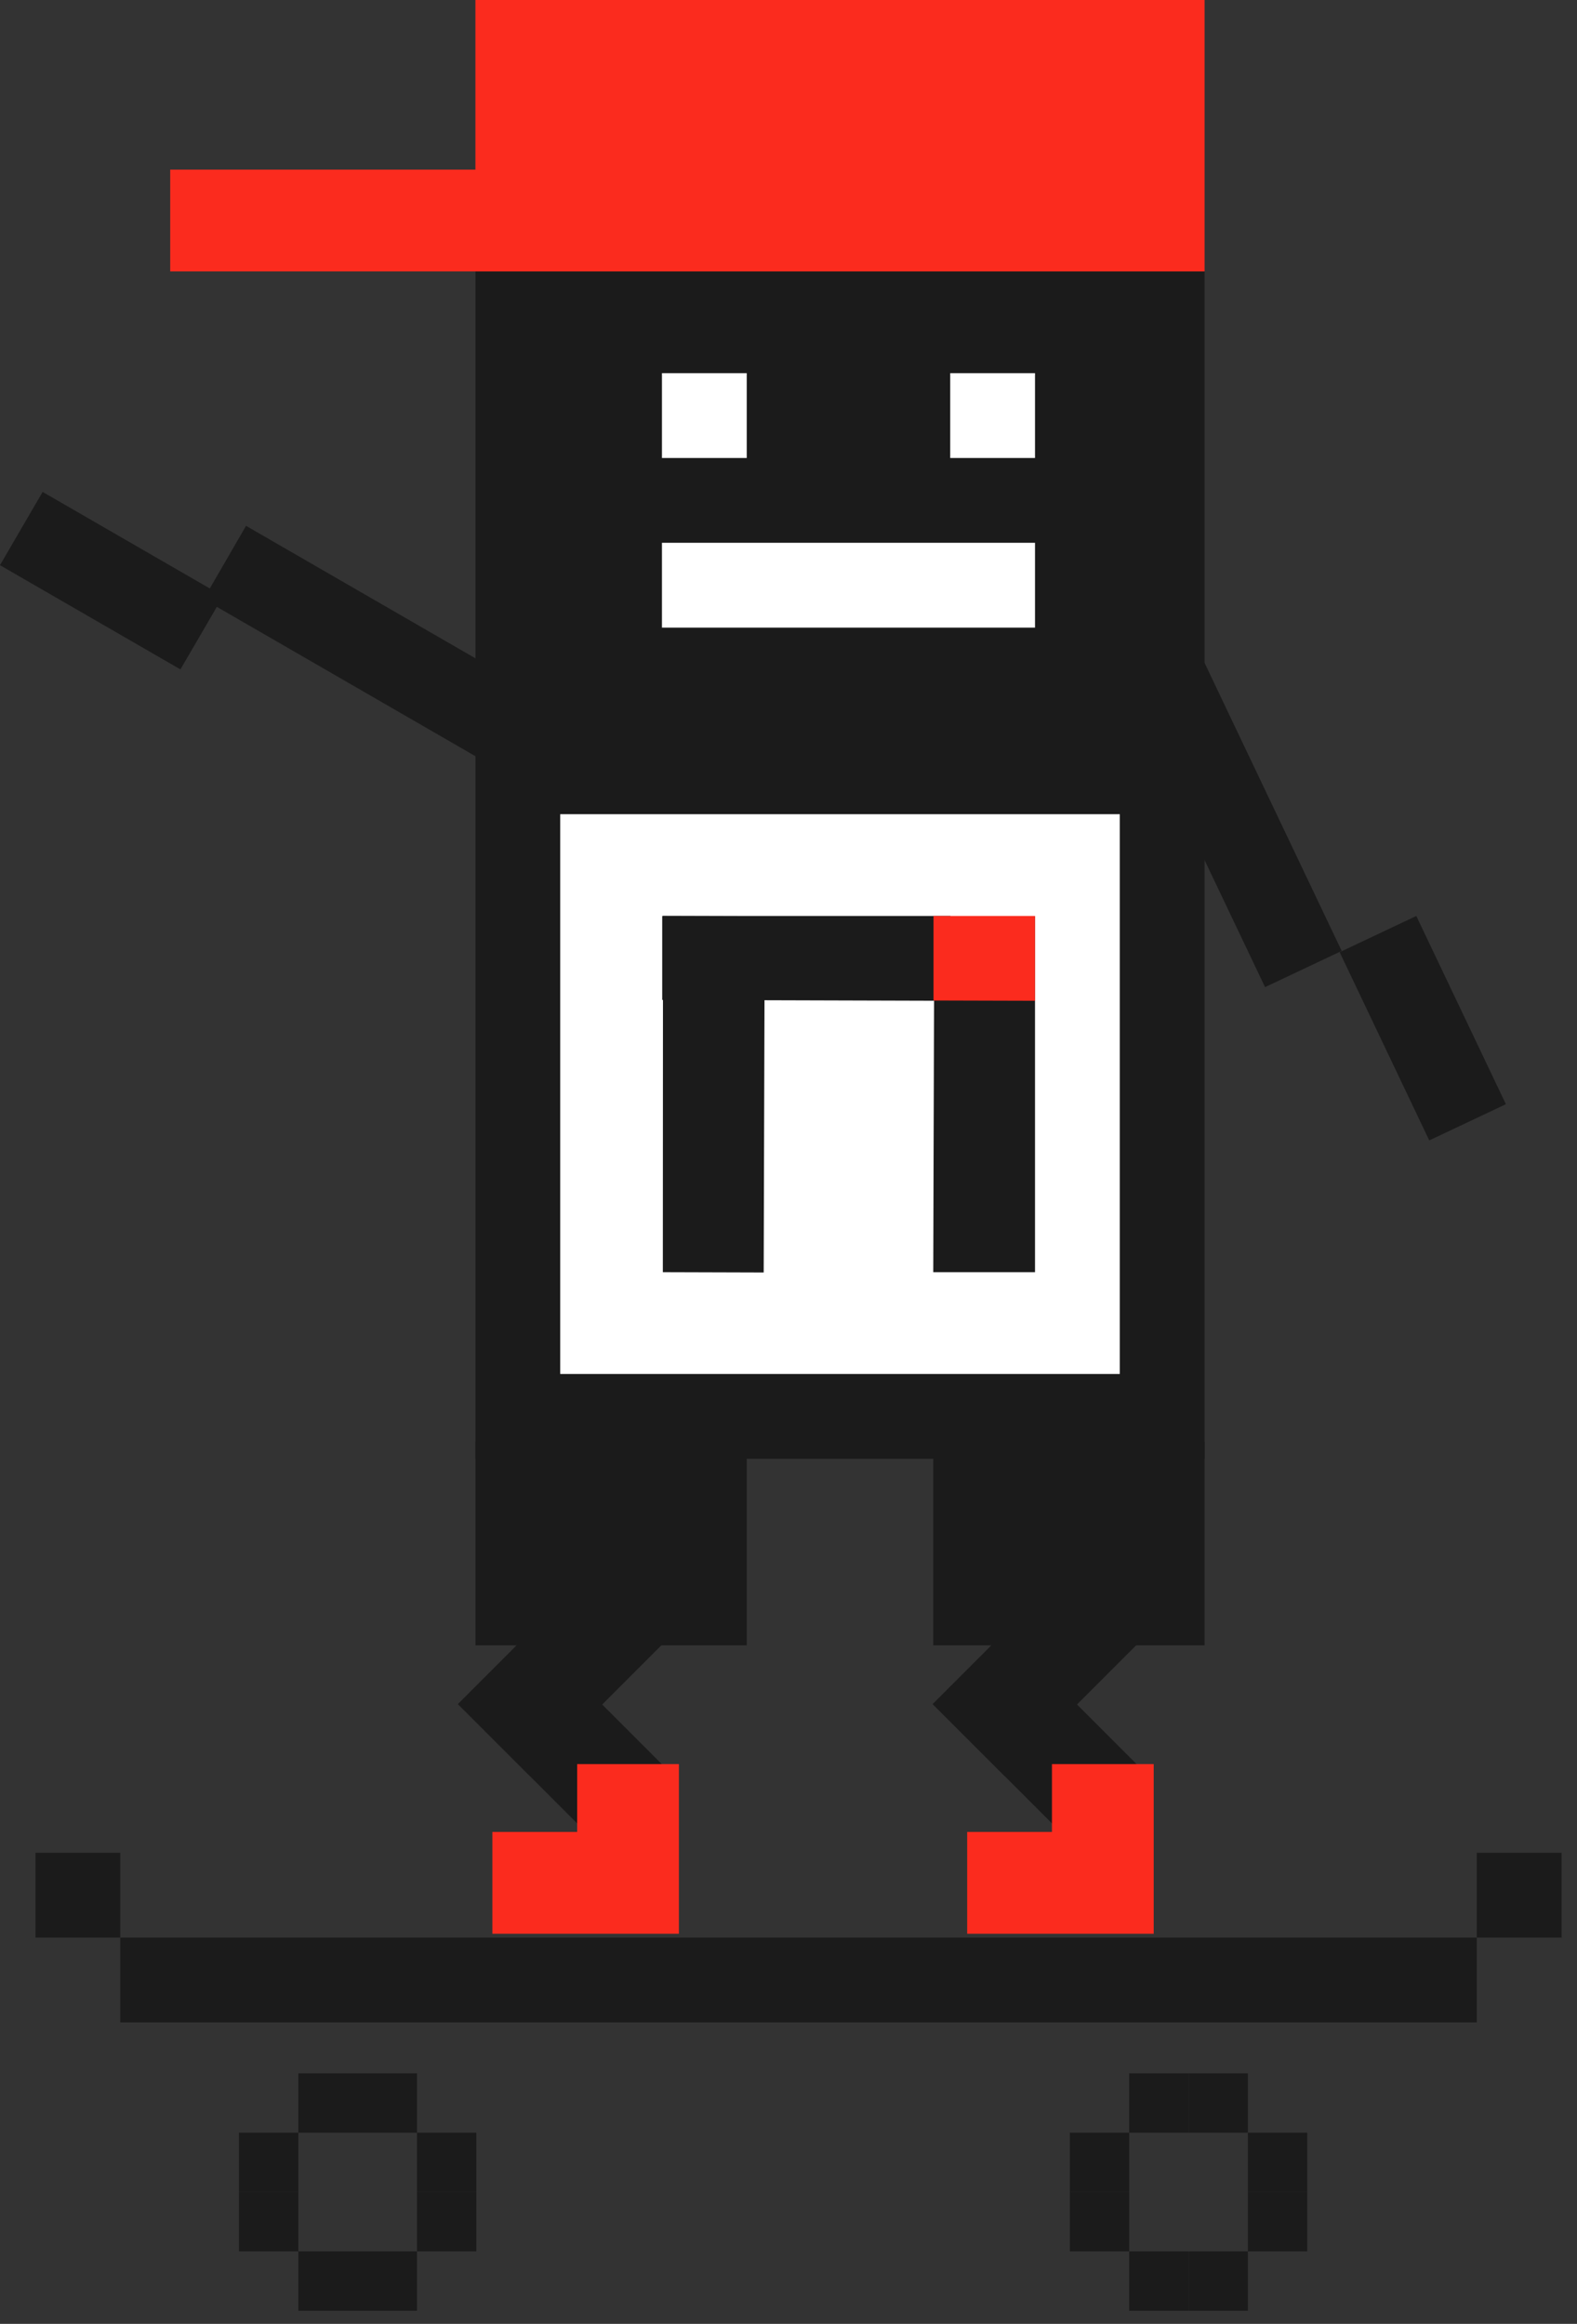<?xml version="1.0" encoding="UTF-8"?> <svg xmlns="http://www.w3.org/2000/svg" width="93" height="137" viewBox="0 0 93 137" fill="none"><rect x="0" y="0" width="93" height="137" fill="#333333" stroke="none"/> <rect x="7.092" y="114.228" width="80" height="5" fill="#1B1B1B"></rect> <rect x="87.092" y="109.228" width="5" height="5" fill="#1B1B1B"></rect> <rect x="2.092" y="109.228" width="5" height="5" fill="#1B1B1B"></rect> <rect x="17.592" y="122.228" width="3.5" height="3.5" fill="#1B1B1B"></rect> <rect x="17.592" y="132.728" width="3.5" height="3.5" fill="#1B1B1B"></rect> <rect x="21.092" y="122.228" width="3.5" height="3.5" fill="#1B1B1B"></rect> <rect x="21.092" y="132.728" width="3.5" height="3.5" fill="#1B1B1B"></rect> <rect x="24.592" y="132.728" width="3.5" height="3.5" transform="rotate(-90 24.592 132.728)" fill="#1B1B1B"></rect> <rect x="14.092" y="132.728" width="3.5" height="3.5" transform="rotate(-90 14.092 132.728)" fill="#1B1B1B"></rect> <rect x="24.592" y="129.228" width="3.5" height="3.5" transform="rotate(-90 24.592 129.228)" fill="#1B1B1B"></rect> <rect x="14.092" y="129.228" width="3.5" height="3.5" transform="rotate(-90 14.092 129.228)" fill="#1B1B1B"></rect> <rect x="66.592" y="122.228" width="3.5" height="3.5" fill="#1B1B1B"></rect> <rect x="66.592" y="132.728" width="3.5" height="3.5" fill="#1B1B1B"></rect> <rect x="70.092" y="122.228" width="3.5" height="3.5" fill="#1B1B1B"></rect> <rect x="70.092" y="132.728" width="3.5" height="3.5" fill="#1B1B1B"></rect> <rect x="73.592" y="132.728" width="3.5" height="3.5" transform="rotate(-90 73.592 132.728)" fill="#1B1B1B"></rect> <rect x="63.092" y="132.728" width="3.5" height="3.5" transform="rotate(-90 63.092 132.728)" fill="#1B1B1B"></rect> <rect x="73.592" y="129.228" width="3.5" height="3.5" transform="rotate(-90 73.592 129.228)" fill="#1B1B1B"></rect> <rect x="63.092" y="129.228" width="3.5" height="3.5" transform="rotate(-90 63.092 129.228)" fill="#1B1B1B"></rect> <rect x="28.037" y="16" width="43" height="70" fill="#1B1B1B"></rect> <rect x="28.037" y="85" width="16" height="12" fill="#1B1B1B"></rect> <rect x="55.037" y="85" width="16" height="12" fill="#1B1B1B"></rect> <path d="M35.514 92L39.756 96.243L31.271 104.728L27.028 100.485L29.049 98.465L35.514 92Z" fill="#1B1B1B"></path> <path d="M63.514 92L67.756 96.243L59.271 104.728L55.028 100.485L57.049 98.465L63.514 92Z" fill="#1B1B1B"></path> <path d="M39.73 104.703L35.488 108.946L27.003 100.461L31.245 96.218L33.266 98.238L39.73 104.703Z" fill="#1B1B1B"></path> <path d="M67.731 104.703L63.488 108.946L55.002 100.461L59.245 96.218L61.266 98.238L67.731 104.703Z" fill="#1B1B1B"></path> <path d="M62.037 104H68.037V114H57.037V108H62.037V104Z" fill="#FB2B1E"></path> <path d="M34.037 104H40.037V114H29.037V108H34.037V104Z" fill="#FB2B1E"></path> <rect x="33.037" y="48" width="33" height="33" fill="white"></rect> <path d="M55.099 54.018L55.037 75L61.037 75L61.037 54.018L55.099 54.018Z" fill="#1B1B1B"></path> <path d="M39.099 54L39.089 75L45.037 75.018L45.099 54.018L39.099 54Z" fill="#1B1B1B"></path> <path d="M39.052 58.95L56.037 59L56.052 54L39.052 54L39.052 58.95Z" fill="#1B1B1B"></path> <path d="M61.037 54L61.037 59L55.052 58.983L55.052 54L61.037 54Z" fill="#FB2B1E"></path> <rect x="39.037" y="32" width="22" height="5" fill="white"></rect> <rect x="39.037" y="22" width="5" height="5" fill="white"></rect> <rect x="56.037" y="22" width="5" height="5" fill="white"></rect> <path d="M28.037 10V0L71.037 0V16L10.037 16V10L28.037 10Z" fill="#FB2B1E"></path> <rect width="20" height="5" transform="matrix(0.866 0.5 -0.501 0.865 14.51 31)" fill="#1B1B1B"></rect> <rect width="20" height="5" transform="matrix(0.43 0.903 -0.904 0.427 70.523 38)" fill="#1B1B1B"></rect> <rect width="12.288" height="5" transform="matrix(0.43 0.903 -0.904 0.427 83.523 54)" fill="#1B1B1B"></rect> <rect width="12.288" height="5" transform="matrix(0.866 0.5 -0.503 0.864 2.514 29)" fill="#1B1B1B"></rect> </svg> 